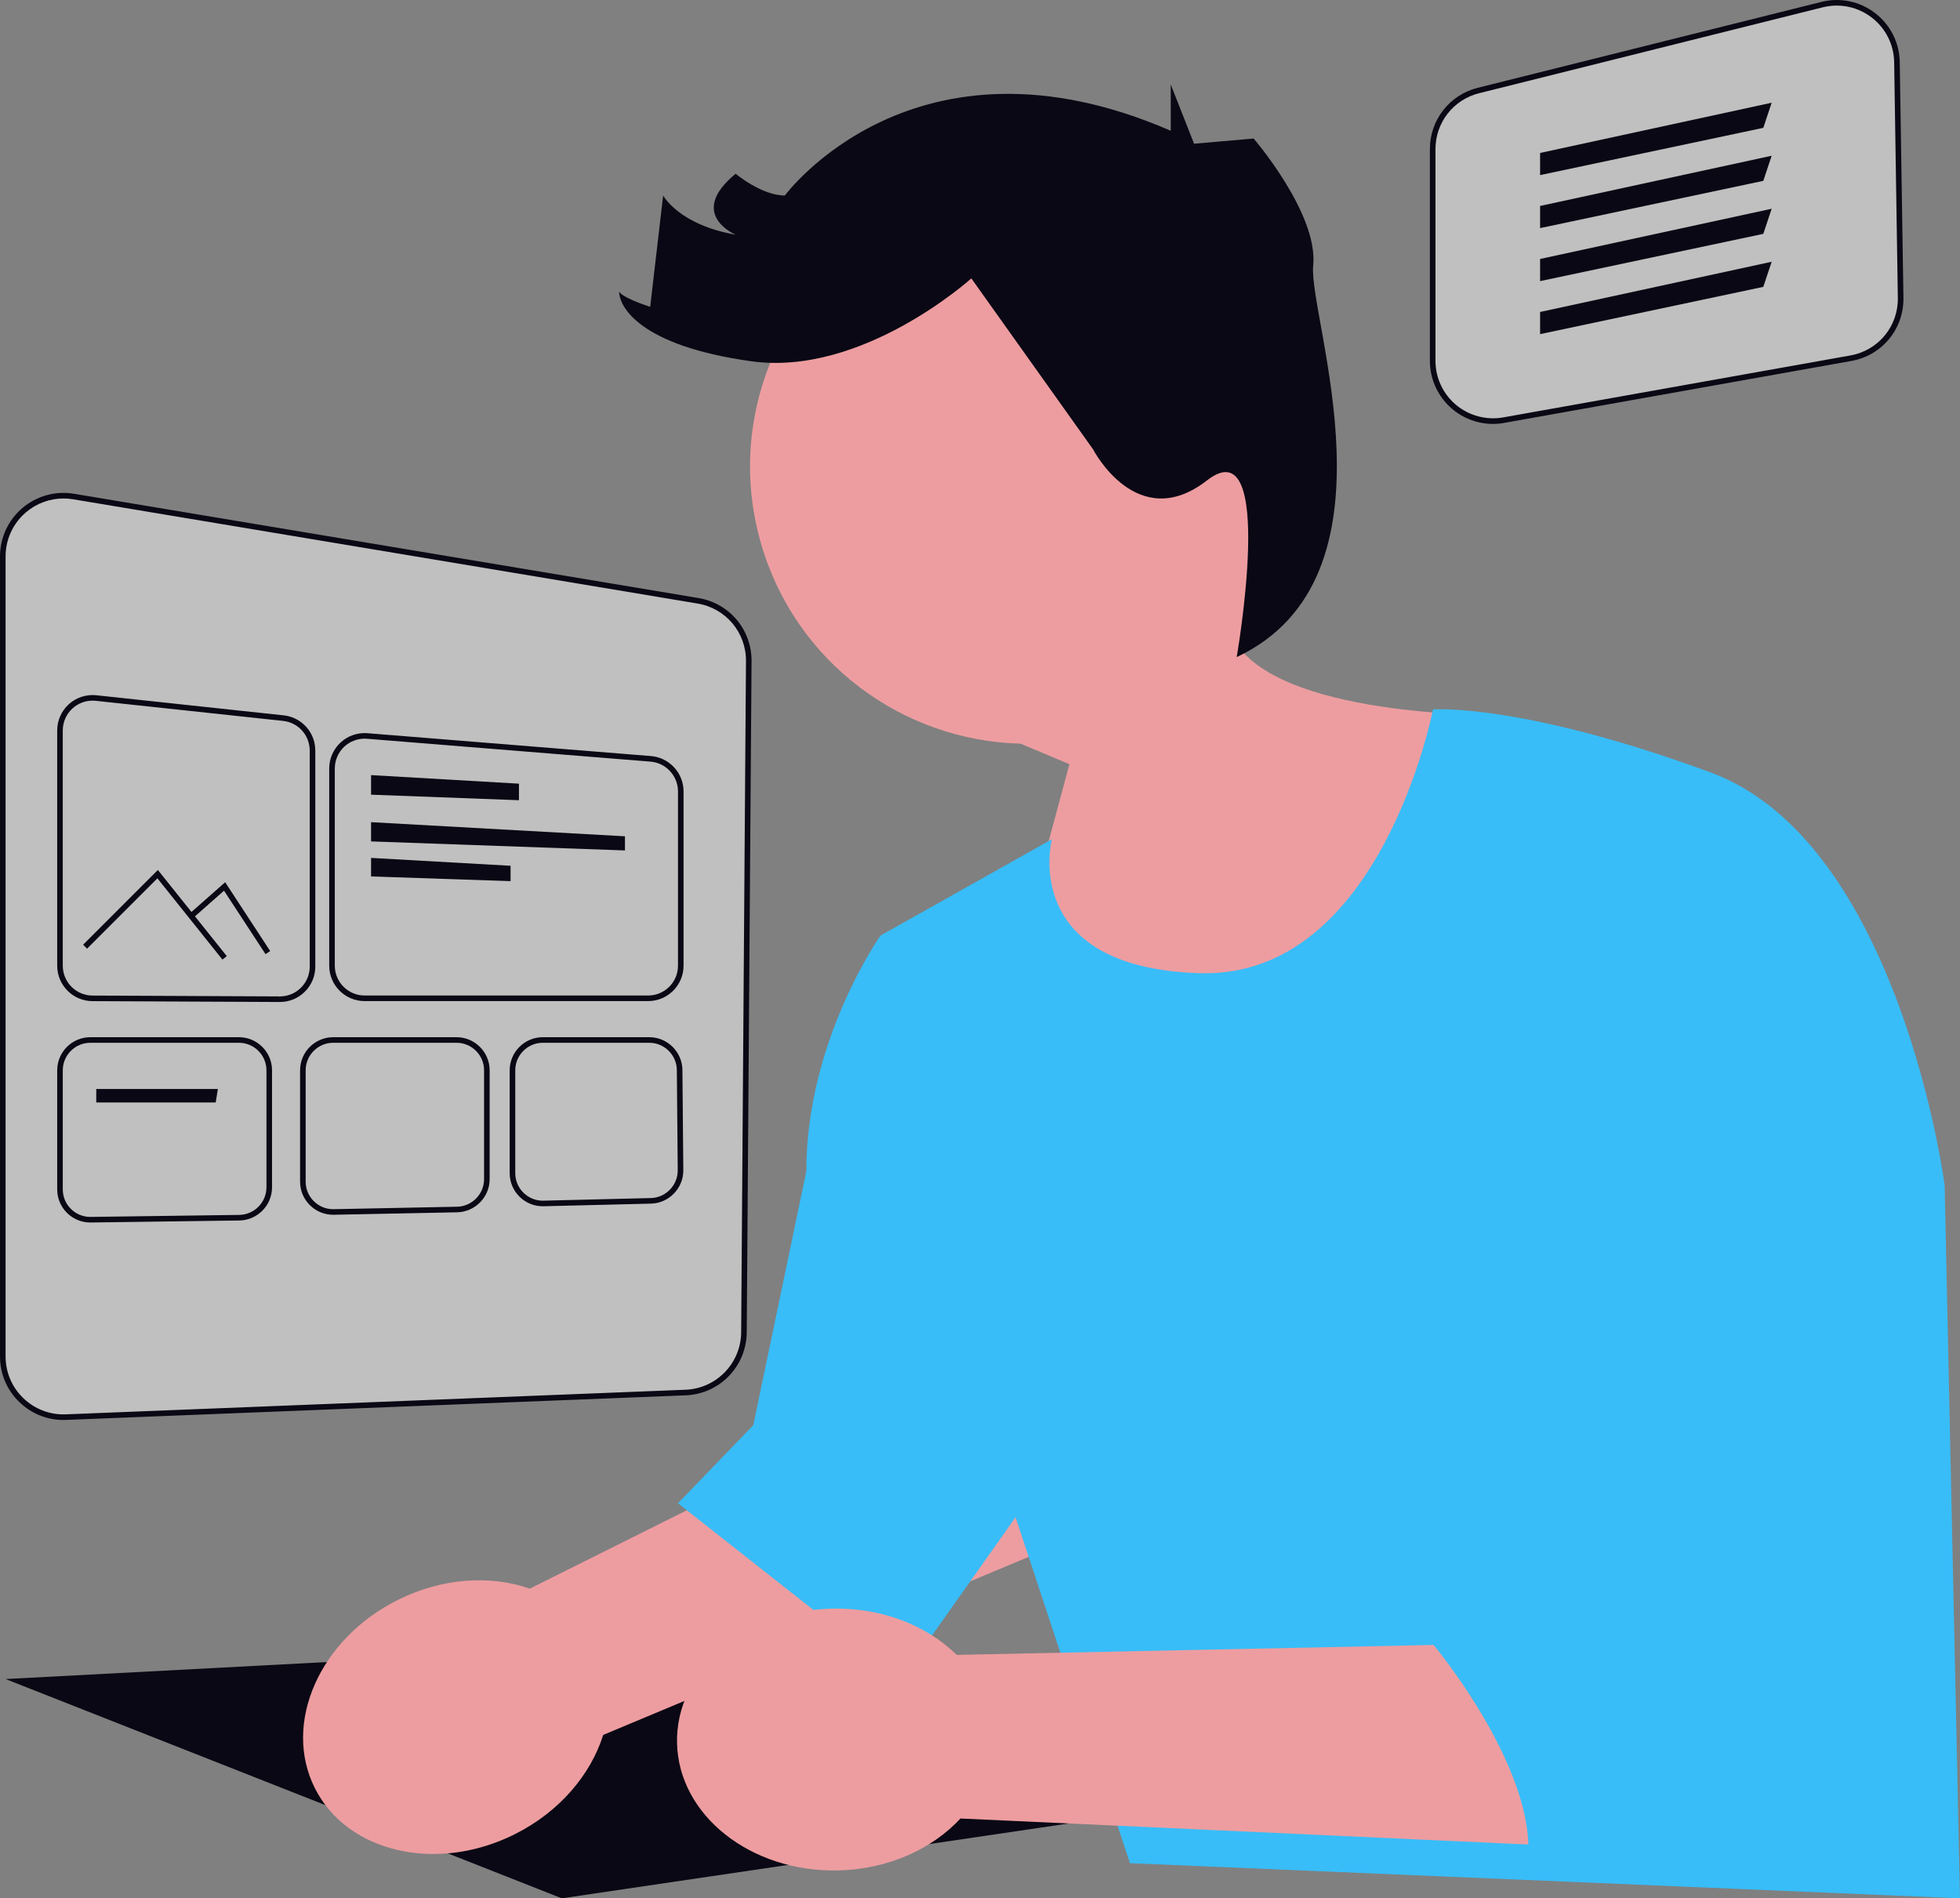 <svg xmlns="http://www.w3.org/2000/svg" width="702.5" height="680.418" viewBox="0 0 702.5 680.418" xmlns:xlink="http://www.w3.org/1999/xlink"><rect x="0" y="0" width="702.5" height="680.418" fill="#808080" stroke="none"/><path d="M463.614,139.785c-15.161-52.713-70.184-83.155-122.898-67.994-52.713,15.161-83.155,70.184-67.994,122.897,12.296,42.75,50.81,70.847,93.047,71.856l17.528,7.373-24.84,92.234,128.097,24.134,52.06-134s-75.569,1.415-94.86-24.635c20.84-24.501,29.417-58.636,19.86-91.865Z" fill="#ed9da0"></path><polygon points="2 601.822 201.371 680.418 395 651.822 191 591.822 2 601.822" fill="#090814"></polygon><path d="M189.896,569.416l190.763-95.219,40.667,61.808-205.121,85.842c-4.481,14.242-15.64,27.538-31.638,35.566-27.992,14.046-60.107,6.653-71.732-16.512-11.624-23.166,1.644-53.332,29.636-67.378,15.998-8.028,33.327-9.026,47.424-4.107Z" fill="#ed9da0"></path><path d="M513.614,254.285s-18.615,96.537-83.615,94.537-53-48-53-48l-61.395,34.5s-26.605,37.5-26.605,84.5l-19,91-27,28,80,63,41-58,41,124,297.5,12.596-5.5-255.596s-16-123-84-148-99.385-22.537-99.385-22.537Z" fill="#38bdf8"></path><path d="M348.14,99.78s-38.986,35.273-78.9,29.704c-39.914-5.569-47.34-19.493-47.34-25.062,0,0,0,1.856,11.139,5.569l4.641-39.914s5.569,10.469,25.991,14.053c0,0-17.637-7.369,0-21.85,0,0,9.282,7.797,17.637,7.797,0,0,46.412-63.12,138.308-23.206v-16.585l8.354,21.226,10.779-.937,10.571-.919s23.206,26.919,21.35,45.484,33.357,111.812-27.413,140.376c0,0,14.418-82.825-10.645-63.332-25.062,19.493-40.843-11.139-40.843-11.139l-43.627-61.264Z" fill="#090814"></path><path d="M22.749,507.961c-5.646,0-10.965-2.139-15.062-6.077-4.312-4.144-6.688-9.721-6.688-15.702V199.447c0-6.416,2.808-12.473,7.704-16.619,4.895-4.146,11.326-5.92,17.66-4.861l223.814,37.373c10.617,1.772,18.268,10.872,18.191,21.636l-1.725,240.546c-.084,11.653-9.271,21.143-20.914,21.604l-.02-.5.02.5-222.091,8.816c-.298.012-.595.018-.892.018Z" fill="#fff" opacity=".5"></path><path d="M22.749,508.961c-5.896,0-11.491-2.257-15.755-6.356-4.51-4.334-6.994-10.166-6.994-16.422V199.447c0-6.711,2.937-13.046,8.058-17.382,5.12-4.338,11.852-6.189,18.472-5.084l223.814,37.373c11.104,1.854,19.106,11.371,19.026,22.629l-1.725,240.547c-.086,11.853-9.176,21.566-20.877,22.535l.001.021-223.089,8.856c-.312.012-.622.019-.932.019ZM22.762,178.667c-4.877,0-9.627,1.718-13.411,4.924-4.672,3.955-7.351,9.734-7.351,15.856v286.735c0,5.707,2.266,11.027,6.381,14.98,4.095,3.937,9.55,6.01,15.221,5.781l222.09-8.816.021.5-.021-.5c11.109-.441,19.874-9.495,19.954-20.613l1.725-240.546c.072-10.27-7.227-18.952-17.356-20.643L26.199,178.953c-1.146-.191-2.295-.286-3.438-.286Z" fill="#090814"></path><path d="M100.322,359.143h-.054l-67.145-.304c-6.961-.031-12.624-5.72-12.624-12.682v-84.346c0-3.594,1.533-7.032,4.207-9.434,2.668-2.398,6.254-3.553,9.826-3.176l67.141,7.203c6.459.693,11.329,6.114,11.329,12.609v77.447c0,3.398-1.326,6.59-3.735,8.988-2.393,2.382-5.569,3.694-8.945,3.694ZM33.192,251.131c-2.627,0-5.183.967-7.148,2.734-2.253,2.023-3.544,4.919-3.544,7.946v84.346c0,5.864,4.771,10.655,10.634,10.682l67.14.304.049,1v-1c2.844,0,5.52-1.105,7.535-3.111,2.028-2.02,3.146-4.708,3.146-7.57v-77.447c0-5.471-4.103-10.038-9.542-10.621l-67.14-7.203c-.377-.04-.754-.06-1.129-.06Z" fill="#090814"></path><path d="M232.317,358.822h-101.636c-6.993,0-12.682-5.689-12.682-12.682v-70.698c0-3.53,1.488-6.927,4.083-9.321,2.591-2.392,6.101-3.596,9.618-3.32l101.636,8.197c6.54.527,11.663,6.08,11.663,12.641v62.501c0,6.993-5.689,12.682-12.683,12.682ZM130.693,264.76c-2.675,0-5.279,1.008-7.255,2.83-2.185,2.017-3.438,4.878-3.438,7.852v70.698c0,5.89,4.792,10.682,10.682,10.682h101.636c5.891,0,10.683-4.792,10.683-10.682v-62.501c0-5.526-4.315-10.203-9.823-10.647l-101.636-8.197c-.283-.022-.566-.034-.848-.034Z" fill="#090814"></path><polygon points="133 277.822 133 284.837 186 286.822 186 280.896 133 277.822" fill="#090814"></polygon><polygon points="133 294.689 133 301.586 224 304.822 224 299.755 133 294.689" fill="#090814"></polygon><polygon points="133 307.497 133 314.148 183 315.822 183 310.322 133 307.497" fill="#090814"></polygon><path d="M32.371,438.181c-3.139,0-6.1-1.215-8.336-3.421-2.279-2.249-3.535-5.251-3.535-8.454v-42.667c0-6.548,5.327-11.875,11.875-11.875h53.249c6.549,0,11.876,5.327,11.876,11.875v41.947c0,6.46-5.255,11.787-11.715,11.875l-53.414.721ZM32.375,373.763c-5.445,0-9.875,4.43-9.875,9.875v42.667c0,2.664,1.044,5.16,2.939,7.03,1.86,1.835,4.321,2.845,6.932,2.845l.139-.001,53.248-.72c5.372-.073,9.742-4.502,9.742-9.875v-41.947c0-5.445-4.431-9.875-9.876-9.875h-53.249Z" fill="#090814"></path><path d="M119.423,435.41c-3.123,0-6.073-1.206-8.307-3.395-2.297-2.251-3.562-5.263-3.562-8.481v-39.896c0-6.548,5.327-11.875,11.876-11.875h44.194c6.549,0,11.876,5.327,11.876,11.875v39.013c0,6.418-5.222,11.745-11.64,11.874l-44.438.885ZM119.43,373.763c-5.445,0-9.876,4.43-9.876,9.875v39.896c0,2.676,1.052,5.181,2.963,7.052,1.857,1.821,4.31,2.823,6.906,2.823l.204-.002,44.194-.883c5.337-.106,9.679-4.536,9.679-9.874v-39.013c0-5.445-4.431-9.875-9.876-9.875h-44.194Z" fill="#090814"></path><path d="M194.547,432.363c-3.112,0-6.055-1.199-8.286-3.376-2.31-2.254-3.582-5.272-3.582-8.499v-36.849c0-6.548,5.327-11.875,11.876-11.875h38.161c6.49,0,11.817,5.28,11.875,11.77l.318,35.907c.057,6.446-5.14,11.819-11.584,11.977l-38.778.946ZM194.555,373.763c-5.445,0-9.876,4.43-9.876,9.875v36.849c0,2.683,1.058,5.193,2.979,7.067,1.856,1.811,4.303,2.808,6.89,2.808l.253-.003,38.477-.941c5.358-.131,9.68-4.6,9.633-9.96l-.318-35.907c-.048-5.397-4.478-9.788-9.875-9.788h-38.161Z" fill="#090814"></path><polygon points="34.5 390.322 34.5 395.169 77.315 395.169 78.09 390.322 34.5 390.322" fill="#090814"></polygon><polygon points="79.719 343.946 56.417 314.819 31.207 340.029 29.793 338.615 56.583 311.825 81.281 342.697 79.719 343.946" fill="#090814"></polygon><polygon points="95.163 341.986 80.295 319.246 69.162 329.072 67.838 327.572 80.705 316.218 96.837 340.891 95.163 341.986" fill="#090814"></polygon><path d="M535.099,150.942c-5.032,0-9.932-1.756-13.859-5.046-4.919-4.118-7.739-10.159-7.739-16.574V53.419c0-9.938,6.733-18.562,16.375-20.972L653.048,1.654c6.438-1.61,13.151-.213,18.413,3.83,5.263,4.043,8.341,10.168,8.444,16.804l1.32,84.48c.167,10.655-7.327,19.747-17.817,21.619l-124.493,22.216c-1.271.227-2.549.339-3.816.339Z" fill="#fff" opacity=".5"></path><path d="M535.099,151.942c-5.286,0-10.437-1.875-14.501-5.279-5.146-4.308-8.098-10.628-8.098-17.341V53.419c0-10.398,7.045-19.421,17.133-21.942L652.806.683c6.733-1.683,13.758-.224,19.265,4.007,5.506,4.231,8.727,10.639,8.835,17.582l1.32,84.48c.175,11.148-7.665,20.661-18.642,22.619l-124.493,22.216c-1.317.235-2.66.354-3.992.354ZM658.33,2c-1.677,0-3.368.206-5.04.624l-123.173,30.793c-9.195,2.298-15.617,10.523-15.617,20.002v75.902c0,6.119,2.69,11.88,7.381,15.808,4.641,3.886,10.896,5.554,16.858,4.489l124.493-22.216c10.006-1.785,17.152-10.457,16.993-20.619l-1.32-84.48c-.099-6.329-3.034-12.17-8.054-16.027-3.653-2.807-8.038-4.277-12.521-4.277Z" fill="#090814"></path><polygon points="552 54.822 552 62.762 632 45.822 635 36.822 552 54.822" fill="#090814"></polygon><polygon points="552 73.822 552 81.762 632 64.822 635 55.822 552 73.822" fill="#090814"></polygon><polygon points="552 92.822 552 100.762 632 83.822 635 74.822 552 92.822" fill="#090814"></polygon><polygon points="552 111.822 552 119.762 632 102.822 635 93.822 552 111.822" fill="#090814"></polygon><path d="M342.898,593.159l213.161-4.439,10.31,73.265-222.125-10.179c-10.144,10.955-25.919,18.198-43.813,18.609-31.31.718-57.174-19.705-57.769-45.617-.595-25.912,24.305-47.5,55.616-48.218,17.894-.411,33.984,6.102,44.62,16.58Z" fill="#ed9da0"></path><path d="M555,430.822s-7,44,14,59c0,0-7,54,10,71,0,0-31.24,1.265-25.12,17.632,0,0-45.88-7.632-39.88,11.368,0,0,42.459,50.959,32.229,83.98l138.771-6.98,15.488-79.903" fill="#38bdf8"></path></svg>